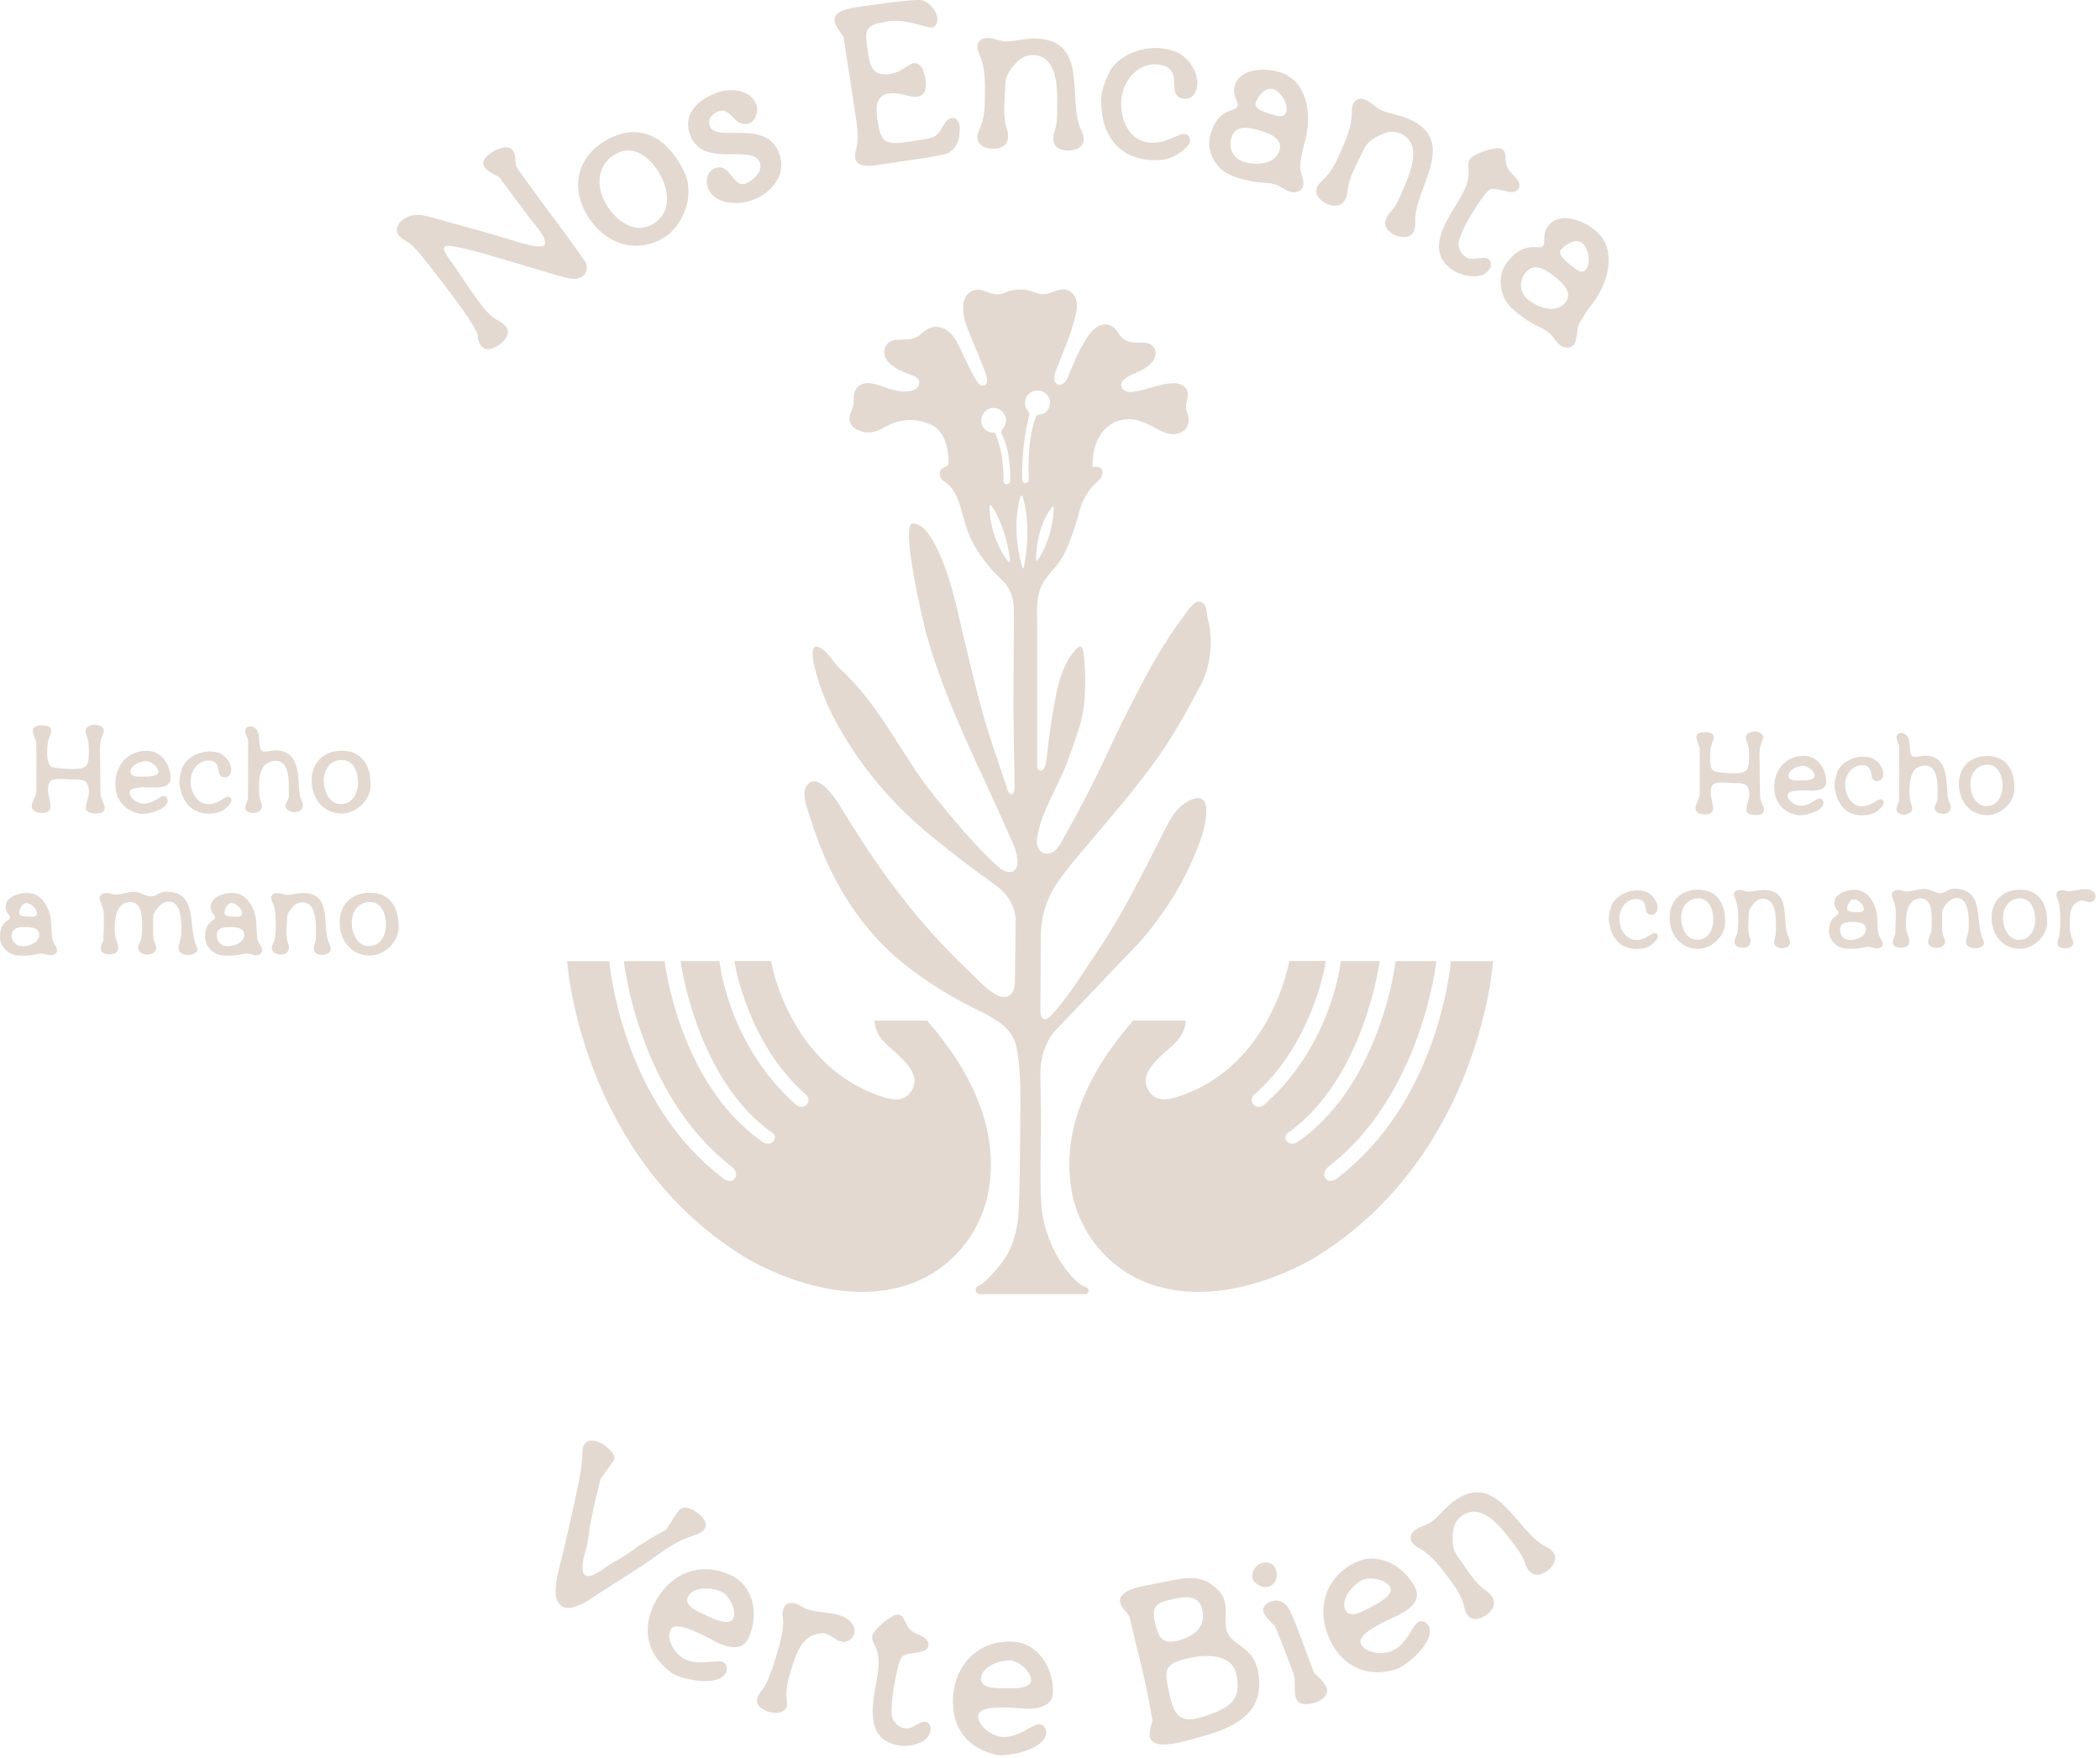 <svg width="405" height="339" viewBox="0 0 405 339" fill="none" xmlns="http://www.w3.org/2000/svg">
<g clip-path="url(#clip0_69_2399)">
<path d="M17.13 152.67C17.13 150.32 15.9 150.34 13.96 150.34C13.16 150.34 12.34 150.23 11.54 150.23C9.94 150.23 9.26 150.55 9.26 152.26C9.26 153.42 9.74 154.52 9.74 155.68C9.74 156.52 8.8 156.8 8.12 156.8C7.28 156.8 6.13 156.5 6.13 155.45C6.13 154.72 6.75 153.9 6.93 153.14C7.02 152.64 7.02 152.11 7.02 151.61C7.02 148.92 7 146.22 7 143.53C7 142.59 6.32 141.82 6.32 140.86C6.32 140.06 7.37 139.9 7.99 139.9C8.67 139.9 9.88 139.97 9.88 140.9C9.88 141.17 9.79 141.42 9.7 141.68C9.2 143.12 9.11 143.51 9.11 145.04C9.11 145.91 9.11 147.32 9.89 147.87C10.3 148.17 13.25 148.33 13.91 148.33C17.06 148.33 17.13 147.53 17.13 144.68C17.13 143.68 17.08 142.85 16.72 141.92C16.61 141.65 16.47 141.37 16.47 141.08C16.47 140.17 17.47 139.78 18.25 139.78C18.93 139.78 20.03 140.1 20.03 140.94C20.03 141.26 19.87 141.56 19.76 141.85C19.35 142.88 19.28 143.56 19.28 144.66C19.28 147.13 19.37 149.59 19.37 152.08C19.37 152.6 19.37 153.13 19.48 153.65C19.62 154.31 20.19 155.13 20.19 155.77C20.19 156.75 19.28 156.89 18.5 156.89C17.82 156.89 16.58 156.8 16.58 155.86C16.58 154.76 17.15 153.76 17.15 152.66L17.13 152.67Z" fill="#E3D9D0"/>
<path d="M32.9 150.07C32.9 151.64 31.26 151.9 30.02 151.9C28.99 151.9 25 151.53 25 152.84C25 154.03 26.64 155.01 27.72 155.01C29.57 155.01 30.76 153.53 31.58 153.53C32.04 153.53 32.33 153.96 32.33 154.4C32.33 156.09 28.86 156.98 27.51 156.98C27.24 156.98 26.96 156.93 26.71 156.87C23.86 156.23 22.24 154.11 22.24 151.19C22.24 147.61 24.61 144.8 28.31 144.8C31.14 144.8 32.9 147.49 32.9 150.1V150.07ZM27.81 149.79C28.43 149.79 30.53 149.79 30.53 148.85C30.53 147.87 29.09 146.8 28.18 146.8C27.11 146.8 25.17 147.55 25.17 148.85C25.17 149.99 27.06 149.79 27.82 149.79H27.81Z" fill="#E3D9D0"/>
<path d="M35.07 148.29C35.71 146.28 38.29 144.93 40.32 144.93C40.85 144.93 41.37 144.98 41.87 145.09C43.26 145.46 44.59 146.96 44.59 148.42C44.59 149.22 44.22 149.93 43.33 149.93C41.23 149.93 43.17 146.69 40.2 146.69C38.12 146.69 36.75 148.72 36.75 150.66C36.75 152.6 37.91 155.09 40.22 155.09C42.11 155.09 43.26 153.65 44.03 153.65C44.42 153.65 44.65 153.99 44.65 154.36C44.65 155.02 43.62 155.84 43.12 156.21C42.34 156.76 41.2 156.94 40.27 156.94C36.78 156.94 35.07 154.47 34.61 151.26C34.59 151.15 34.59 151.05 34.59 150.94C34.59 150.05 34.8 149.14 35.07 148.29Z" fill="#E3D9D0"/>
<path d="M47.83 153.88L47.85 142.65C47.6 142.13 47.3 141.55 47.3 140.98C47.3 140.41 47.76 140.07 48.3 140.07C48.67 140.07 49.01 140.28 49.28 140.5C50.65 141.71 49.35 144.97 51.06 144.97C51.77 144.97 52.43 144.72 53.11 144.72C57.45 144.72 57.52 148.94 57.7 152.18C57.75 152.98 57.77 153.46 58.09 154.19C58.25 154.56 58.41 154.94 58.41 155.35C58.41 156.24 57.63 156.65 56.81 156.65C56.13 156.65 55.08 156.28 55.08 155.44C55.08 154.78 55.7 154.32 55.7 153.52C55.7 151.56 56.09 146.74 53.19 146.74C50.29 146.74 49.95 149.66 49.95 151.97C49.95 152.91 49.97 153.73 50.29 154.62C50.4 154.94 50.52 155.24 50.52 155.58C50.52 156.42 49.47 156.81 48.76 156.81C48.17 156.81 47.28 156.47 47.28 155.74C47.28 155.12 47.83 154.37 47.83 153.87V153.88Z" fill="#E3D9D0"/>
<path d="M71.46 151.07V151.57C71.46 154.33 68.65 156.91 65.94 156.91C62.29 156.91 60.1 153.94 60.1 150.5C60.1 147.06 62.47 144.79 65.92 144.79C69.75 144.79 71.42 147.55 71.47 151.07H71.46ZM69.04 150.94C69.04 148.98 68.22 146.58 65.96 146.58C63.7 146.58 62.44 148.43 62.44 150.57C62.44 152.56 63.47 155.07 65.73 155.07C67.99 155.07 69.04 153.04 69.04 150.94Z" fill="#E3D9D0"/>
<path d="M9.91 178.4C9.91 179.15 9.96 180.77 10.18 181.41C10.36 181.96 11.02 182.73 11.02 183.28C11.02 183.87 10.43 184.24 9.88 184.24C9.26 184.24 8.67 183.92 8.05 183.92C7.52 183.92 7.02 184.03 6.52 184.15C5.84 184.29 5.1 184.33 4.4 184.33C3.87 184.33 3.35 184.31 2.85 184.19C1.34 183.82 0 182.39 0 180.83V180.6C0 177.61 1.96 177.63 1.96 176.95C1.96 176.47 1.07 176.04 1.07 174.96C1.07 172.95 3.58 172.22 5.2 172.22C8.4 172.22 9.83 175.64 9.9 178.38L9.91 178.4ZM7.56 180.24C7.56 178.92 5.89 178.8 4.93 178.8C3.74 178.8 2.24 178.87 2.24 180.44C2.24 181.6 3.11 182.49 4.27 182.49C5.62 182.49 7.56 181.85 7.56 180.23V180.24ZM3.72 176.14C3.72 176.82 5.25 176.8 5.68 176.8C6.23 176.8 7.12 176.91 7.12 176.14C7.12 175.25 5.96 174.18 5.09 174.18C4.22 174.18 3.72 175.39 3.72 176.14Z" fill="#E3D9D0"/>
<path d="M34.99 180.13V179.4C34.99 177.73 34.97 173.9 32.57 173.9C31.15 173.9 30.08 175.32 29.53 176.48C29.55 177.62 29.53 178.76 29.53 179.9C29.53 180.33 29.53 180.77 29.62 181.2C29.73 181.77 30.12 182.27 30.12 182.89C30.12 183.71 29.12 184.12 28.43 184.12C27.65 184.12 26.65 183.73 26.65 182.84C26.65 182.45 26.86 182.09 26.99 181.74C27.36 180.85 27.4 179.91 27.4 178.98C27.4 177.29 27.56 173.98 25.14 173.98C22.72 173.98 22.13 176.65 22.13 178.66V179.82C22.13 180.92 22.81 181.85 22.81 182.92C22.81 183.81 21.85 184.06 21.14 184.06C20.43 184.06 19.43 183.9 19.43 182.96C19.43 182.39 19.7 181.86 19.93 181.34C19.98 179.97 20.04 178.6 20.04 177.21C20.04 175.82 19.93 175.25 19.38 173.92C19.29 173.71 19.2 173.49 19.2 173.26C19.2 172.55 19.88 172.23 20.5 172.23C21.12 172.23 21.69 172.53 22.3 172.53C23.51 172.53 24.65 172.01 25.86 172.01C27.07 172.01 28.03 172.88 29.1 172.88C30.17 172.88 30.9 171.97 31.95 171.97C38.2 171.97 36.24 178.22 37.77 182.17C37.88 182.49 38.09 182.79 38.09 183.13C38.09 183.93 36.81 184.18 36.2 184.18C35.45 184.18 34.42 183.79 34.42 182.9C34.42 181.94 34.97 181.07 34.97 180.12L34.99 180.13Z" fill="#E3D9D0"/>
<path d="M49.46 178.4C49.46 179.15 49.51 180.77 49.73 181.41C49.91 181.96 50.57 182.73 50.57 183.28C50.57 183.87 49.98 184.24 49.43 184.24C48.81 184.24 48.22 183.92 47.6 183.92C47.07 183.92 46.57 184.03 46.07 184.15C45.39 184.29 44.65 184.33 43.95 184.33C43.42 184.33 42.9 184.31 42.4 184.19C40.89 183.82 39.55 182.39 39.55 180.83V180.6C39.55 177.61 41.51 177.63 41.51 176.95C41.51 176.47 40.62 176.04 40.62 174.96C40.62 172.95 43.13 172.22 44.75 172.22C47.95 172.22 49.38 175.64 49.45 178.38L49.46 178.4ZM47.11 180.24C47.11 178.92 45.44 178.8 44.49 178.8C43.3 178.8 41.8 178.87 41.8 180.44C41.8 181.6 42.67 182.49 43.83 182.49C45.18 182.49 47.12 181.85 47.12 180.23L47.11 180.24ZM43.28 176.14C43.28 176.82 44.81 176.8 45.24 176.8C45.79 176.8 46.68 176.91 46.68 176.14C46.68 175.25 45.52 174.18 44.65 174.18C43.78 174.18 43.28 175.39 43.28 176.14Z" fill="#E3D9D0"/>
<path d="M60.72 181.98C60.99 181.16 60.93 180.2 60.93 179.33C60.93 177.46 60.86 174.03 58.26 174.03C57.39 174.03 56.78 174.49 56.25 175.15C55.25 176.41 55.38 176.7 55.31 178.25C55.29 178.77 55.26 179.28 55.26 179.8C55.26 180.51 55.33 181.24 55.56 181.92C55.65 182.19 55.72 182.47 55.72 182.74C55.72 183.68 54.99 184.09 54.14 184.09C53.39 184.09 52.43 183.79 52.43 182.88C52.43 182.47 52.59 182.13 52.75 181.76C53.14 180.82 53.18 179.59 53.18 178.59C53.18 177.2 53.18 175.46 52.61 174.18C52.47 173.86 52.31 173.52 52.31 173.18C52.31 172.52 52.81 172.24 53.41 172.24C54.07 172.24 54.69 172.58 55.35 172.58C56.33 172.58 57.24 172.24 58.45 172.24C64.34 172.24 61.92 178.86 63.52 182.01C63.66 182.31 63.79 182.63 63.79 182.97C63.79 183.84 62.88 184.18 62.15 184.18C61.33 184.18 60.53 183.86 60.53 182.92C60.53 182.58 60.62 182.28 60.71 181.96L60.72 181.98Z" fill="#E3D9D0"/>
<path d="M76.86 178.46V178.96C76.86 181.72 74.05 184.3 71.34 184.3C67.69 184.3 65.5 181.33 65.5 177.89C65.5 174.45 67.87 172.18 71.32 172.18C75.15 172.18 76.82 174.94 76.87 178.46H76.86ZM74.44 178.33C74.44 176.37 73.62 173.97 71.36 173.97C69.1 173.97 67.84 175.82 67.84 177.96C67.84 179.95 68.87 182.46 71.13 182.46C73.39 182.46 74.44 180.43 74.44 178.33Z" fill="#E3D9D0"/>
<path d="M337.35 153.22C337.35 151.01 336.19 151.03 334.36 151.03C333.61 151.03 332.83 150.92 332.08 150.92C330.58 150.92 329.93 151.22 329.93 152.83C329.93 153.93 330.38 154.96 330.38 156.05C330.38 156.84 329.5 157.1 328.85 157.1C328.06 157.1 326.98 156.82 326.98 155.83C326.98 155.14 327.56 154.37 327.73 153.66C327.82 153.19 327.82 152.69 327.82 152.22C327.82 149.69 327.8 147.15 327.8 144.62C327.8 143.74 327.16 143.01 327.16 142.11C327.16 141.36 328.15 141.21 328.73 141.21C329.37 141.21 330.51 141.27 330.51 142.16C330.51 142.42 330.42 142.65 330.34 142.89C329.87 144.24 329.78 144.61 329.78 146.05C329.78 146.87 329.78 148.2 330.51 148.71C330.9 148.99 333.67 149.14 334.29 149.14C337.25 149.14 337.32 148.39 337.32 145.7C337.32 144.75 337.28 143.98 336.93 143.1C336.82 142.84 336.69 142.58 336.69 142.31C336.69 141.45 337.64 141.09 338.37 141.09C339.01 141.09 340.05 141.39 340.05 142.19C340.05 142.49 339.9 142.77 339.79 143.05C339.4 144.02 339.34 144.66 339.34 145.69C339.34 148.01 339.43 150.33 339.43 152.67C339.43 153.16 339.43 153.66 339.54 154.15C339.67 154.77 340.21 155.55 340.21 156.15C340.21 157.07 339.35 157.2 338.62 157.2C337.98 157.2 336.82 157.11 336.82 156.23C336.82 155.2 337.36 154.25 337.36 153.22H337.35Z" fill="#E3D9D0"/>
<path d="M352.2 150.77C352.2 152.25 350.65 152.49 349.49 152.49C348.52 152.49 344.76 152.15 344.76 153.37C344.76 154.49 346.31 155.41 347.32 155.41C349.06 155.41 350.18 154.01 350.95 154.01C351.38 154.01 351.66 154.42 351.66 154.83C351.66 156.42 348.39 157.26 347.13 157.26C346.87 157.26 346.61 157.22 346.38 157.15C343.69 156.55 342.17 154.55 342.17 151.8C342.17 148.43 344.4 145.79 347.88 145.79C350.54 145.79 352.2 148.32 352.2 150.77ZM347.41 150.52C347.99 150.52 349.97 150.52 349.97 149.64C349.97 148.72 348.62 147.71 347.76 147.71C346.75 147.71 344.92 148.42 344.92 149.64C344.92 150.71 346.7 150.52 347.41 150.52Z" fill="#E3D9D0"/>
<path d="M354.24 149.1C354.84 147.21 357.27 145.94 359.18 145.94C359.67 145.94 360.17 145.98 360.64 146.09C361.95 146.43 363.2 147.85 363.2 149.23C363.2 149.98 362.86 150.65 362.02 150.65C360.04 150.65 361.87 147.6 359.08 147.6C357.13 147.6 355.84 149.51 355.84 151.34C355.84 153.17 356.94 155.51 359.11 155.51C360.89 155.51 361.97 154.16 362.7 154.16C363.07 154.16 363.28 154.48 363.28 154.83C363.28 155.45 362.31 156.23 361.84 156.57C361.11 157.09 360.04 157.26 359.15 157.26C355.86 157.26 354.25 154.94 353.82 151.91C353.8 151.8 353.8 151.72 353.8 151.61C353.8 150.77 353.99 149.91 354.25 149.12L354.24 149.1Z" fill="#E3D9D0"/>
<path d="M366.25 154.36L366.27 143.79C366.03 143.3 365.75 142.76 365.75 142.22C365.75 141.68 366.18 141.36 366.7 141.36C367.04 141.36 367.37 141.55 367.62 141.77C368.91 142.91 367.68 145.98 369.3 145.98C369.97 145.98 370.59 145.74 371.23 145.74C375.31 145.74 375.38 149.71 375.55 152.76C375.59 153.51 375.61 153.96 375.92 154.65C376.07 154.99 376.22 155.36 376.22 155.75C376.22 156.59 375.49 156.97 374.72 156.97C374.08 156.97 373.09 156.63 373.09 155.83C373.09 155.21 373.67 154.78 373.67 154.03C373.67 152.18 374.04 147.65 371.31 147.65C368.58 147.65 368.26 150.4 368.26 152.57C368.26 153.45 368.28 154.22 368.58 155.06C368.69 155.36 368.79 155.64 368.79 155.96C368.79 156.75 367.8 157.12 367.14 157.12C366.58 157.12 365.74 156.8 365.74 156.11C365.74 155.53 366.26 154.82 366.26 154.35L366.25 154.36Z" fill="#E3D9D0"/>
<path d="M388.48 151.72V152.19C388.48 154.79 385.84 157.22 383.28 157.22C379.84 157.22 377.78 154.43 377.78 151.18C377.78 147.93 380.01 145.81 383.26 145.81C386.87 145.81 388.44 148.41 388.48 151.72ZM386.21 151.59C386.21 149.74 385.44 147.49 383.31 147.49C381.18 147.49 380 149.23 380 151.25C380 153.12 380.97 155.48 383.09 155.48C385.21 155.48 386.2 153.57 386.2 151.59H386.21Z" fill="#E3D9D0"/>
<path d="M310.7 174.88C311.3 172.99 313.73 171.72 315.64 171.72C316.13 171.72 316.63 171.76 317.1 171.87C318.41 172.21 319.66 173.63 319.66 175.01C319.66 175.76 319.32 176.43 318.48 176.43C316.5 176.43 318.33 173.38 315.54 173.38C313.58 173.38 312.3 175.29 312.3 177.12C312.3 178.95 313.4 181.29 315.57 181.29C317.35 181.29 318.43 179.94 319.16 179.94C319.53 179.94 319.74 180.26 319.74 180.61C319.74 181.23 318.77 182.01 318.3 182.35C317.57 182.87 316.5 183.04 315.61 183.04C312.32 183.04 310.71 180.72 310.28 177.69C310.26 177.58 310.26 177.5 310.26 177.39C310.26 176.55 310.45 175.69 310.71 174.9L310.7 174.88Z" fill="#E3D9D0"/>
<path d="M332.7 177.5V177.97C332.7 180.57 330.06 183 327.5 183C324.06 183 322 180.21 322 176.96C322 173.71 324.23 171.59 327.48 171.59C331.09 171.59 332.66 174.19 332.7 177.5ZM330.43 177.37C330.43 175.52 329.66 173.27 327.53 173.27C325.4 173.27 324.22 175.01 324.22 177.03C324.22 178.9 325.19 181.26 327.31 181.26C329.43 181.26 330.42 179.35 330.42 177.37H330.43Z" fill="#E3D9D0"/>
<path d="M342.31 180.81C342.57 180.04 342.5 179.13 342.5 178.32C342.5 176.56 342.44 173.34 339.99 173.34C339.17 173.34 338.59 173.77 338.1 174.39C337.15 175.57 337.28 175.85 337.22 177.31C337.2 177.8 337.18 178.28 337.18 178.77C337.18 179.44 337.24 180.12 337.46 180.77C337.55 181.03 337.61 181.29 337.61 181.54C337.61 182.42 336.92 182.81 336.13 182.81C335.42 182.81 334.52 182.53 334.52 181.67C334.52 181.28 334.67 180.96 334.82 180.62C335.19 179.74 335.23 178.58 335.23 177.63C335.23 176.32 335.23 174.69 334.69 173.48C334.56 173.18 334.41 172.86 334.41 172.53C334.41 171.91 334.88 171.65 335.44 171.65C336.06 171.65 336.64 171.97 337.27 171.97C338.19 171.97 339.05 171.65 340.19 171.65C345.73 171.65 343.46 177.88 344.96 180.84C345.09 181.12 345.22 181.42 345.22 181.74C345.22 182.56 344.36 182.88 343.67 182.88C342.9 182.88 342.15 182.58 342.15 181.7C342.15 181.38 342.24 181.1 342.32 180.8L342.31 180.81Z" fill="#E3D9D0"/>
<path d="M362.07 177.43C362.07 178.14 362.11 179.66 362.33 180.27C362.5 180.79 363.12 181.52 363.12 182.03C363.12 182.59 362.56 182.93 362.05 182.93C361.47 182.93 360.91 182.63 360.33 182.63C359.84 182.63 359.36 182.74 358.89 182.84C358.25 182.97 357.56 183.01 356.89 183.01C356.4 183.01 355.9 182.99 355.43 182.88C354.01 182.54 352.74 181.18 352.74 179.72V179.51C352.74 176.7 354.59 176.72 354.59 176.07C354.59 175.62 353.75 175.21 353.75 174.2C353.75 172.31 356.11 171.62 357.64 171.62C360.65 171.62 362 174.84 362.07 177.42V177.43ZM359.86 179.17C359.86 177.92 358.29 177.82 357.39 177.82C356.27 177.82 354.86 177.88 354.86 179.37C354.86 180.47 355.68 181.3 356.77 181.3C358.04 181.3 359.86 180.7 359.86 179.17ZM356.25 175.31C356.25 175.95 357.69 175.93 358.1 175.93C358.62 175.93 359.45 176.04 359.45 175.31C359.45 174.47 358.35 173.46 357.54 173.46C356.73 173.46 356.25 174.6 356.25 175.31Z" fill="#E3D9D0"/>
<path d="M379.69 179.07V178.38C379.69 176.81 379.67 173.2 377.41 173.2C376.08 173.2 375.07 174.53 374.55 175.63C374.57 176.7 374.55 177.78 374.55 178.85C374.55 179.26 374.55 179.67 374.64 180.07C374.75 180.61 375.11 181.08 375.11 181.66C375.11 182.43 374.16 182.82 373.52 182.82C372.79 182.82 371.84 182.45 371.84 181.62C371.84 181.25 372.03 180.91 372.16 180.59C372.5 179.75 372.55 178.87 372.55 177.99C372.55 176.4 372.7 173.29 370.42 173.29C368.14 173.29 367.58 175.8 367.58 177.69V178.79C367.58 179.82 368.22 180.7 368.22 181.71C368.22 182.55 367.32 182.78 366.65 182.78C365.98 182.78 365.04 182.63 365.04 181.75C365.04 181.21 365.3 180.72 365.51 180.22C365.55 178.93 365.62 177.64 365.62 176.33C365.62 175.02 365.51 174.48 365 173.24C364.91 173.05 364.83 172.83 364.83 172.62C364.83 171.95 365.47 171.65 366.05 171.65C366.63 171.65 367.17 171.93 367.75 171.93C368.89 171.93 369.96 171.44 371.1 171.44C372.24 171.44 373.14 172.26 374.15 172.26C375.16 172.26 375.85 171.4 376.84 171.4C382.73 171.4 380.88 177.29 382.32 181C382.43 181.3 382.62 181.58 382.62 181.9C382.62 182.65 381.42 182.89 380.84 182.89C380.13 182.89 379.16 182.52 379.16 181.69C379.16 180.79 379.68 179.97 379.68 179.07H379.69Z" fill="#E3D9D0"/>
<path d="M394.79 177.5V177.97C394.79 180.57 392.15 183 389.59 183C386.15 183 384.09 180.21 384.09 176.96C384.09 173.71 386.32 171.59 389.57 171.59C393.18 171.59 394.75 174.19 394.79 177.5ZM392.51 177.37C392.51 175.52 391.74 173.27 389.61 173.27C387.48 173.27 386.3 175.01 386.3 177.03C386.3 178.9 387.27 181.26 389.39 181.26C391.51 181.26 392.5 179.35 392.5 177.37H392.51Z" fill="#E3D9D0"/>
<path d="M396.96 181.06C397.3 180.29 397.33 178.5 397.33 177.62C397.33 176.52 397.31 174.51 396.86 173.52C396.71 173.24 396.6 172.9 396.6 172.57C396.6 171.99 397.07 171.69 397.63 171.69C398.08 171.69 398.49 171.88 398.94 171.88C400.04 171.88 401.11 171.49 402.21 171.49C403.03 171.49 404.14 171.9 404.14 172.89C404.14 173.45 403.67 173.99 403.09 173.99C402.51 173.99 401.99 173.69 401.46 173.69C401.29 173.69 401.09 173.73 400.97 173.8C399.08 174.53 399.19 176.72 399.19 178.42C399.19 179.39 399.25 180.12 399.6 181.02C399.69 181.21 399.86 181.64 399.86 181.86C399.86 182.65 398.89 182.91 398.27 182.91C397.6 182.91 396.79 182.7 396.79 181.88C396.79 181.6 396.88 181.32 396.98 181.06H396.96Z" fill="#E3D9D0"/>
<path d="M193.99 242.39C192.55 244.62 190.46 246.79 189.61 247.43C189.31 247.66 188.99 247.86 188.65 248.02C188.64 248.02 188.62 248.03 188.61 248.04C187.85 248.41 188.11 249.59 188.96 249.6C188.97 249.6 188.98 249.6 189 249.6H208.15C208.79 249.6 209.18 249.64 209.5 249.6C209.92 249.54 209.94 249.01 209.94 249.01C209.99 248.41 209.43 248.26 209 248.07C207.94 247.58 207.18 246.73 206.42 245.87C204.19 243.36 202.62 240.2 201.68 236.99C201.2 235.36 200.89 233.67 200.8 231.98C200.49 225.94 200.85 219.93 200.75 213.88C200.72 212.32 200.69 210.76 200.67 209.2C200.67 208.61 200.65 208.02 200.64 207.43C200.55 201.36 203.77 198.51 203.77 198.51L216.73 184.9C223.29 178.48 228.51 170.55 231.57 161.88C232.33 159.73 234.47 151.8 229.29 154.46C226.36 155.96 225.23 158.91 223.82 161.67C222.53 164.2 221.25 166.74 219.93 169.26C217.34 174.23 214.62 179.15 211.45 183.78C208.64 187.88 205.96 192.49 202.5 196.06C202.33 196.24 202.15 196.41 201.91 196.49C200.57 196.98 200.64 194.98 200.65 194.27L200.73 180.55C200.75 177.1 201.7 173.7 203.56 170.79C204.69 169.03 206.02 167.38 207.34 165.78C212.43 159.67 217.76 153.7 222.46 147.27C225.94 142.51 228.76 137.48 231.5 132.26C234.62 126.31 233.16 120.36 233.16 120.36C232.87 119.38 232.67 117.53 232.67 117.53C232.28 115.68 230.82 116.07 230.82 116.07C229.72 116.66 228.9 118.02 228.17 118.99C227.26 120.2 226.39 121.45 225.56 122.71C223.89 125.24 222.36 127.86 220.92 130.54C217.96 136.05 215.2 141.67 212.59 147.35C210.15 152.4 207.75 157 204.99 161.87C204.35 163 203.75 164.25 202.42 164.58C200.56 165.03 199.77 163.12 199.97 161.8C200.75 156.56 203.86 152.13 205.71 147.26C206.49 145.22 207.23 143.16 207.89 141.08C209.45 136.75 209.45 131.72 209.11 127.19C209.09 126.94 208.95 124.05 208.02 124.79C205.91 126.45 204.76 129.96 204.76 129.96C203.04 134.69 201.88 146.06 201.88 146.06C201.62 148.75 200.79 148.62 200.79 148.62C199.77 148.62 200.02 147.22 200.02 147.22V120.48C200.02 118.2 199.82 115.84 200.58 113.65C201.24 111.75 202.73 110.42 203.94 108.89C205.09 107.44 205.82 105.69 206.47 103.98C207.09 102.33 207.65 100.63 208.07 98.91C209.03 95.08 211.39 93.1 211.39 93.1C212.92 92.01 212.6 90.8 212.6 90.8C212.28 89.71 210.71 90.1 210.71 90.1C210.59 86.03 212.2 81.71 216.68 80.93C218.35 80.64 219.95 81.14 221.44 81.84C222.85 82.5 224.29 83.57 225.88 83.72C226.7 83.8 227.57 83.61 228.23 83.11C229.19 82.38 229.47 81.05 229.08 79.95C228.92 79.49 228.71 79.03 228.72 78.55C228.75 77.01 229.82 75.35 228.03 74.3C227.57 74.03 227.04 73.91 226.51 73.91C223.72 73.91 221.1 75.28 218.35 75.59C217.82 75.65 217.25 75.57 216.79 75.26C216.47 75.05 216.23 74.7 216.22 74.32C216.17 72.9 218.77 72.1 219.77 71.6C221.07 70.96 222.79 69.83 222.86 68.21C222.92 66.57 221.45 66 220.06 66.07C218.91 66.13 217.7 66.09 216.73 65.4C215.75 64.71 215.43 63.42 214.33 62.87C212.36 61.88 210.55 63.61 209.58 65.18C208.04 67.68 206.91 70.35 205.81 73.06C205.54 73.74 204.43 74.8 203.6 73.84C202.98 73.12 203.45 71.92 203.78 71.08C204.92 68.15 206.23 65.31 207.04 62.25C207.49 60.56 208.27 58.31 207 56.79C205.52 55.02 203.79 56.13 202.02 56.63C200.42 57.08 198.97 55.97 197.4 55.86C196.32 55.79 194.95 55.9 193.97 56.4C192.95 56.91 191.85 56.85 190.8 56.47C190.21 56.25 189.62 55.99 189 55.89C187.83 55.71 186.77 56.32 186.2 57.32C185.12 59.21 186.31 62.62 186.31 62.62C186.67 63.52 187.02 64.41 187.38 65.31C188.33 67.69 189.46 70.08 190.23 72.53C190.33 72.87 190.4 73.23 190.34 73.58C190.25 74.12 189.87 74.51 189.31 74.34C188.66 74.14 188.34 73.43 188.02 72.9C187.2 71.56 186.56 70.09 185.87 68.68C185.28 67.47 184.77 66.12 183.96 65.04C183.43 64.33 182.76 63.69 181.93 63.33C180.26 62.61 178.81 63.25 177.57 64.45C176.31 65.67 174.57 65.47 172.96 65.53C170.6 65.61 169.78 68.21 171.36 69.86C172.34 70.87 173.62 71.51 174.91 72.03C175.82 72.39 177.39 72.63 177.29 73.93C177.23 74.79 176.36 75.27 175.6 75.4C173.28 75.81 171.43 74.93 169.3 74.24C167.91 73.79 166.17 73.57 165.15 74.95C164.53 75.8 164.67 76.81 164.62 77.79C164.57 78.74 163.97 79.51 163.84 80.44C163.54 82.65 166.24 83.58 168 83.38C169.42 83.22 170.48 82.38 171.74 81.83C173.07 81.25 174.52 80.97 175.98 81.01C177.27 81.05 178.75 81.48 179.9 82.08C182.24 83.33 182.92 86.59 182.97 89.17C182.97 89.57 182.7 89.95 182.31 90.03C181.25 90.26 180.88 91.56 181.57 92.37C181.79 92.63 182.06 92.84 182.29 92.99C185.08 94.84 185.48 99.34 186.54 102.24C187.63 105.21 189.13 107.33 191.16 109.76C192.13 110.92 193.45 111.89 194.33 113.16C195.42 114.73 195.54 116.68 195.54 118.53L195.43 136.12L195.67 151.78C195.67 153.41 195.01 153.17 195.01 153.17C194.35 152.99 194.17 151.91 194.17 151.91L191.94 145.22C189.52 138.4 187.9 131.34 186.19 124.33C184.68 118.13 183.59 111.76 180.8 105.96C179.98 104.28 178.27 100.95 176.04 100.95C173.52 100.95 178.15 120.5 178.65 122.28C182.42 135.77 189.01 148.23 194.62 161C195.38 162.74 196.37 164.63 196.22 166.58C196.04 168.83 193.83 168.34 192.6 167.26C186.52 161.9 178.33 151.12 178.33 151.12C173.69 144.65 170.06 137.51 164.62 131.62C163.67 130.58 162.66 129.61 161.67 128.62C160.52 127.47 159.65 125.74 158.21 124.95C156.03 123.75 156.81 127.42 156.99 128.2C157.39 129.92 157.9 131.61 158.51 133.26C159.71 136.49 161.31 139.56 163.11 142.5C167.65 149.91 173.23 156.07 179.95 161.54C183.95 164.8 188.07 167.93 192.28 170.92C196.15 173.84 195.88 177.75 195.88 177.75L195.73 189.22C195.83 191.13 194.77 192.98 192.59 192.07C190.5 191.2 188.53 188.86 186.89 187.32C184.95 185.5 183.09 183.61 181.28 181.67C177.62 177.74 174.23 173.57 171.07 169.23C167.77 164.71 164.7 159.88 161.81 155.15C161.05 153.9 158.05 149.47 156.07 151.01C154.12 152.52 155.81 156.23 156.38 158.06C157.25 160.9 158.29 163.68 159.53 166.39C161.94 171.67 165.09 176.63 169.01 180.94C172.41 184.68 176.5 187.78 180.75 190.47C183.48 192.21 186.34 193.74 189.25 195.17C192.68 196.86 195.32 198.66 196 201.8C196.7 205.03 196.8 209.12 196.78 212.36C196.78 212.36 196.74 231.29 196.35 235.04C196.35 235.04 195.93 239.39 194.01 242.36L193.99 242.39ZM191.24 97.56C192.09 98.81 194.05 102.25 194.81 108.12C194.84 108.34 194.56 108.46 194.42 108.29C193.36 106.9 190.91 103.11 190.84 97.69C190.84 97.48 191.12 97.39 191.24 97.57V97.56ZM194.17 93.41C193.81 93.41 193.53 93.12 193.53 92.76C193.53 92.47 193.53 92.19 193.53 91.9C193.53 91.52 193.51 91.14 193.49 90.75C193.47 90.29 193.43 89.84 193.38 89.38C193.33 88.87 193.25 88.35 193.17 87.84C193.07 87.29 192.96 86.74 192.82 86.19C192.67 85.62 192.5 85.05 192.29 84.49C192.2 84.25 192.11 84.01 192.01 83.77C191.99 83.71 191.96 83.65 191.93 83.6C191.89 83.5 191.78 83.46 191.68 83.45C191.62 83.45 191.56 83.45 191.51 83.45C191.43 83.45 191.36 83.44 191.28 83.43C191.28 83.43 191.27 83.43 191.26 83.43C191.04 83.4 190.83 83.34 190.63 83.25C190.24 83.07 189.9 82.79 189.65 82.44C189.4 82.09 189.25 81.65 189.23 81.21C189.23 81.16 189.23 81.12 189.23 81.07C189.23 79.78 190.33 78.68 191.62 78.68C192.91 78.68 194.01 79.75 194.01 81.07C194.01 81.69 193.78 82.25 193.39 82.67C193.12 82.97 193.04 83.39 193.22 83.75C193.9 85.08 194.91 87.9 194.83 92.78C194.83 93.13 194.54 93.41 194.19 93.41H194.17ZM203.22 97.9C203.2 99.33 202.89 103.91 200.11 108.07C200.02 108.21 199.82 108.13 199.82 107.95C199.82 106.32 200.07 101.25 202.95 97.77C203.05 97.65 203.23 97.74 203.23 97.91L203.22 97.9ZM197.18 109.5C196.67 107.8 195.09 101.62 196.8 95.73C196.85 95.55 197.11 95.54 197.18 95.72C197.77 97.33 198.88 102.67 197.42 109.49C197.39 109.62 197.21 109.63 197.17 109.5H197.18ZM197.14 92.52C196.99 86.76 197.99 82.14 198.46 80.3C198.55 79.94 198.49 79.54 198.25 79.26C197.81 78.74 197.59 78.03 197.72 77.27C197.89 76.28 198.71 75.49 199.7 75.34C201.51 75.07 203.11 76.79 202.26 78.7C201.89 79.54 201.35 79.83 200.37 79.96C200.37 79.96 199.95 79.98 199.77 80.41C198.12 84.85 198.34 90.52 198.41 92.49C198.42 92.85 198.13 93.15 197.77 93.15C197.43 93.15 197.14 92.87 197.13 92.53L197.14 92.52Z" fill="#E3D9D0"/>
<path d="M178.8 196.84H168.67C168.74 199.06 169.99 200.54 171.25 201.69C173.75 203.98 177.79 206.96 175.87 210.25C174.53 212.54 172.32 212.22 170.23 211.55C152.04 205.69 148.69 185.35 148.69 185.35H141.66C141.65 186.03 144.28 201.44 155.53 211.22C155.54 211.23 155.71 211.43 155.72 211.45C156.39 212.5 155.35 213.82 154.15 213.42C153.65 213.25 153.16 212.76 153.16 212.76C140.29 201.09 138.75 185.36 138.75 185.36H131.25C131.25 185.36 134.2 208.14 149 218.54C149.41 218.82 149.47 219.2 149.42 219.52C149.31 220.27 148.53 220.75 147.8 220.55C147.26 220.4 146.82 220.07 146.82 220.07C130.84 208.76 128.18 185.37 128.18 185.37H120.31C120.31 185.37 123.06 210.88 140.83 224.79C141.39 225.23 141.62 225.5 141.8 225.86C142.05 226.36 142.1 227.06 141.43 227.55C140.93 227.92 140.13 227.75 139.67 227.42C138.97 226.92 138.25 226.3 137.59 225.75C119.68 210.68 117.58 186.02 117.51 185.38H109.37C109.37 185.38 111.8 222.6 143.25 242.23C143.25 242.23 159.06 252.43 174.11 248.1C182.78 245.61 189.15 238.38 190.69 229.49C192.04 221.67 190.59 210.32 178.8 196.86V196.84Z" fill="#E3D9D0"/>
<path d="M218.53 196.84H228.66C228.59 199.06 227.34 200.54 226.08 201.69C223.58 203.98 219.54 206.96 221.46 210.25C222.8 212.54 225.01 212.22 227.1 211.55C245.29 205.69 248.64 185.35 248.64 185.35H255.67C255.68 186.03 253.05 201.44 241.8 211.22C241.79 211.23 241.62 211.43 241.61 211.45C240.94 212.5 241.98 213.82 243.18 213.42C243.68 213.25 244.17 212.76 244.17 212.76C257.04 201.09 258.58 185.36 258.58 185.36H266.08C266.08 185.36 263.13 208.14 248.33 218.54C247.92 218.82 247.86 219.2 247.91 219.52C248.02 220.27 248.8 220.75 249.53 220.55C250.07 220.4 250.51 220.07 250.51 220.07C266.49 208.76 269.15 185.37 269.15 185.37H277.02C277.02 185.37 274.27 210.88 256.5 224.79C255.94 225.23 255.71 225.5 255.53 225.86C255.28 226.36 255.23 227.06 255.9 227.55C256.4 227.92 257.2 227.75 257.66 227.42C258.36 226.92 259.08 226.3 259.74 225.75C277.65 210.68 279.75 186.02 279.82 185.38H287.96C287.96 185.38 285.53 222.6 254.08 242.23C254.08 242.23 238.27 252.43 223.22 248.1C214.55 245.61 208.18 238.38 206.64 229.49C205.29 221.67 206.74 210.32 218.53 196.86V196.84Z" fill="#E3D9D0"/>
<path d="M92.11 65.17C92.81 64.39 87.83 57.78 87.16 56.89C85.16 54.22 83.11 51.54 80.96 48.93C80.11 47.92 79.48 47.16 78.34 46.52C77.8 46.21 77.23 45.86 76.86 45.36C76.07 44.3 76.78 43.05 77.71 42.36L78.03 42.17C79.94 40.95 81.83 41.54 83.84 42.1C89.35 43.63 94.85 45.08 100.31 46.81C101.18 47.08 104.15 47.9 104.85 47.38C106.07 46.47 102.82 42.94 102.35 42.31L96.24 34.13C95.37 33.65 94.12 33.15 93.53 32.35C92.79 31.36 93.43 30.42 94.28 29.78C95.34 28.99 97.83 27.59 98.92 29.04C99.54 29.86 99.31 31.01 99.52 31.98C99.65 32.5 105.76 40.68 106.3 41.41C106.82 42.1 112.95 50.32 113.07 50.89C113.29 51.8 113.17 52.67 112.37 53.26C111.81 53.68 111.08 53.81 110.38 53.77C107.81 53.63 87.29 46.45 85.84 47.53C85.81 47.55 85.7 47.69 85.66 47.77C85.29 48.3 87.15 50.66 87.42 51.03C89.03 53.32 90.53 55.75 92.23 58.02C93.24 59.37 94.5 61.06 96.03 61.81C96.61 62.1 97.17 62.45 97.57 62.97C98.51 64.22 97.52 65.58 96.46 66.37C95.4 67.16 93.76 67.98 92.77 66.66C92.43 66.2 92.24 65.67 92.11 65.15V65.17Z" fill="#E3D9D0"/>
<path d="M131.5 32.27L131.91 33.08C134.18 37.51 131.79 43.96 127.43 46.2C121.57 49.2 115.61 46.24 112.78 40.7C109.95 35.17 111.9 29.59 117.44 26.75C123.6 23.6 128.54 26.66 131.51 32.27H131.5ZM127.5 34.04C125.89 30.89 122.6 27.72 118.97 29.57C115.34 31.43 114.85 35.43 116.61 38.87C118.24 42.06 121.96 45.25 125.58 43.39C129.32 41.48 129.22 37.41 127.5 34.04Z" fill="#E3D9D0"/>
<path d="M137.95 32.43C140.89 31.37 141.31 36.29 143.79 35.4C145.22 34.88 147.16 33.09 146.54 31.39C145.14 27.52 135.5 32.71 133.07 25.97C131.57 21.83 134.84 19.11 138.4 17.83C140.92 16.92 144.81 17.27 145.87 20.21C146.29 21.37 145.8 23.3 144.53 23.76C141.59 24.82 141.1 20.58 138.59 21.48C137.35 21.93 136.4 22.93 136.9 24.32C138.09 27.61 147.8 22.75 150.29 29.64C151.79 33.78 148.76 37.28 145 38.64C142.25 39.63 137.66 39.41 136.5 36.19C136 34.8 136.43 32.97 137.94 32.43H137.95Z" fill="#E3D9D0"/>
<path d="M165.1 28.74C165.56 27.01 165.42 25.24 165.17 23.49C164.38 18.03 163.5 12.58 162.67 7.13C162.18 6.37 161.06 4.95 160.94 4.09C160.65 2.09 163.86 1.58 165.25 1.38C167.16 1.1 176.77 -0.34 177.96 0.07C179.32 0.58 180.56 1.94 180.77 3.41C180.88 4.18 180.57 5.19 179.72 5.31C178.7 5.46 174.98 3.59 171.31 4.12C166.38 4.84 166.78 5.86 167.45 10.46C167.85 13.23 168.61 14.7 171.75 14.25C173.75 13.96 175.34 12.31 176.03 12.21C177.94 11.93 178.32 14.21 178.52 15.59C178.71 16.89 178.47 18.43 176.93 18.65C175.3 18.89 173.8 17.69 171.39 18.04C168.78 18.42 168.91 21.02 169.21 23.06C169.78 27.01 170.39 28.05 174.63 27.43L177.56 26.96C180.13 26.59 180.58 26.56 181.91 24.25C182.28 23.61 182.75 22.88 183.52 22.77C184.33 22.65 184.93 23.31 185.04 24.05C185.33 26.05 184.75 28.63 182.76 29.54C181.67 30.07 175.39 30.9 173.88 31.12C172.29 31.35 170.71 31.62 169.12 31.85C167.78 32.05 165.19 32.3 164.92 30.42C164.84 29.85 164.96 29.29 165.13 28.73L165.1 28.74Z" fill="#E3D9D0"/>
<path d="M203.46 25C203.97 23.52 203.87 21.79 203.89 20.23C203.93 16.85 203.89 10.68 199.19 10.62C197.63 10.6 196.5 11.41 195.54 12.59C193.7 14.83 193.94 15.37 193.79 18.17C193.74 19.12 193.69 20.02 193.67 20.97C193.65 22.25 193.76 23.57 194.16 24.81C194.32 25.31 194.44 25.8 194.43 26.3C194.41 27.99 193.08 28.71 191.56 28.7C190.2 28.68 188.48 28.13 188.5 26.48C188.5 25.74 188.8 25.12 189.1 24.47C189.82 22.79 189.93 20.57 189.95 18.76C189.98 16.25 190.02 13.12 189.02 10.8C188.78 10.22 188.5 9.6 188.51 8.98C188.52 7.79 189.44 7.3 190.51 7.32C191.7 7.33 192.81 7.96 194 7.98C195.77 8 197.42 7.4 199.61 7.43C210.23 7.56 205.73 19.44 208.54 25.16C208.78 25.7 209.02 26.28 209.01 26.9C208.99 28.46 207.34 29.06 206.02 29.05C204.54 29.03 203.1 28.44 203.12 26.75C203.12 26.13 203.3 25.6 203.47 25.02L203.46 25Z" fill="#E3D9D0"/>
<path d="M213.91 14.01C215.56 10.58 220.5 8.83 224.13 9.34C225.07 9.47 225.99 9.69 226.86 10.02C229.26 11.02 231.24 14.05 230.87 16.65C230.67 18.08 229.84 19.25 228.25 19.03C224.5 18.5 228.78 13.2 223.48 12.45C219.77 11.93 216.81 15.21 216.33 18.68C215.82 22.31 217.3 26.88 221.41 27.46C224.79 27.94 227.19 25.65 228.58 25.85C229.27 25.95 229.59 26.62 229.5 27.27C229.33 28.45 227.29 29.66 226.3 30.19C224.78 30.97 222.69 31.01 221.02 30.78C214.78 29.9 212.34 25.07 212.34 19.21C212.33 19 212.35 18.84 212.38 18.63C212.6 17.04 213.2 15.46 213.9 14.02L213.91 14.01Z" fill="#E3D9D0"/>
<path d="M251.77 26.89C251.4 28.2 250.68 31.03 250.76 32.25C250.81 33.29 251.58 34.96 251.31 35.91C251.02 36.94 249.81 37.28 248.86 37.01C247.79 36.71 246.92 35.86 245.85 35.56C244.94 35.3 244.01 35.25 243.08 35.2C241.82 35.1 240.53 34.82 239.31 34.47C238.4 34.21 237.5 33.91 236.68 33.47C234.24 32.1 232.61 28.94 233.38 26.24L233.49 25.84C234.96 20.65 238.36 21.65 238.69 20.47C238.93 19.64 237.59 18.45 238.12 16.59C239.11 13.1 243.82 13.07 246.64 13.87C252.19 15.44 253 22.09 251.77 26.88V26.89ZM246.78 28.94C247.43 26.64 244.59 25.63 242.93 25.15C240.87 24.57 238.22 23.95 237.45 26.68C236.88 28.7 237.95 30.67 239.97 31.24C242.31 31.9 245.99 31.75 246.79 28.93L246.78 28.94ZM242.15 19.92C241.81 21.11 244.48 21.82 245.23 22.03C246.18 22.3 247.67 22.93 248.05 21.59C248.49 20.05 246.99 17.61 245.49 17.18C243.95 16.74 242.52 18.61 242.15 19.91V19.92Z" fill="#E3D9D0"/>
<path d="M268.35 40.67C269.4 39.52 269.99 37.89 270.63 36.46C272 33.38 274.4 27.68 270.11 25.77C268.68 25.13 267.33 25.43 265.98 26.14C263.4 27.47 263.41 28.06 262.16 30.57C261.74 31.42 261.33 32.23 260.95 33.09C260.43 34.26 260.01 35.51 259.88 36.81C259.83 37.33 259.74 37.83 259.54 38.28C258.85 39.82 257.35 39.96 255.96 39.34C254.72 38.79 253.36 37.6 254.03 36.09C254.33 35.41 254.85 34.97 255.38 34.48C256.71 33.22 257.69 31.22 258.42 29.57C259.44 27.28 260.71 24.42 260.71 21.89C260.71 21.26 260.71 20.58 260.96 20.02C261.45 18.93 262.47 18.85 263.45 19.28C264.54 19.77 265.31 20.78 266.4 21.27C268.02 21.99 269.77 22.1 271.77 22.98C281.47 27.3 272.63 36.43 272.95 42.8C272.95 43.39 272.95 44.02 272.7 44.58C272.06 46.01 270.31 45.9 269.1 45.37C267.75 44.77 266.66 43.65 267.35 42.11C267.6 41.55 267.97 41.12 268.35 40.66V40.67Z" fill="#E3D9D0"/>
<path d="M283.21 32.47C283.15 31.86 283.12 31.26 283.44 30.73C284.05 29.71 288.57 28.1 289.63 28.73C291.08 29.6 289.47 31.47 291.64 33.54C292.36 34.26 293.5 35.33 292.82 36.46C291.85 38.08 288.27 35.65 287.11 36.69C286.1 37.57 284.46 40.23 283.73 41.44C283.18 42.36 280.65 46.65 281.42 47.69C281.62 48.63 282.06 49.18 282.87 49.67C284.11 50.41 285.93 49.3 286.99 49.93C287.66 50.33 287.67 51.2 287.29 51.84C285.98 54.03 282.33 53.38 280.53 52.3C274.7 48.8 278.67 43.07 281.13 38.98C282.38 36.9 283.49 34.97 283.2 32.49L283.21 32.47Z" fill="#E3D9D0"/>
<path d="M307.35 58.24C306.52 59.31 304.79 61.67 304.41 62.84C304.06 63.82 304.15 65.66 303.55 66.44C302.89 67.29 301.64 67.15 300.86 66.55C299.98 65.87 299.49 64.76 298.61 64.08C297.86 63.5 297.02 63.11 296.18 62.72C295.05 62.16 293.96 61.42 292.95 60.63C292.2 60.05 291.48 59.44 290.89 58.72C289.15 56.53 288.82 53 290.53 50.78L290.78 50.45C294.08 46.19 296.86 48.39 297.61 47.41C298.14 46.73 297.35 45.12 298.54 43.6C300.76 40.74 305.15 42.47 307.46 44.26C312.02 47.79 310.28 54.26 307.35 58.24ZM301.96 58.27C303.42 56.38 301.17 54.38 299.81 53.32C298.12 52.01 295.89 50.44 294.15 52.69C292.86 54.35 293.12 56.58 294.78 57.86C296.7 59.35 300.17 60.58 301.96 58.27ZM301.03 48.18C300.27 49.16 302.48 50.81 303.1 51.29C303.88 51.9 305.02 53.04 305.88 51.94C306.86 50.67 306.39 47.86 305.15 46.9C303.88 45.92 301.86 47.11 301.03 48.19V48.18Z" fill="#E3D9D0"/>
<path d="M116.41 278.64C117.18 279.19 119.09 280.63 118.33 281.7L115.79 285.3C114.97 288.75 114.08 292.16 113.6 295.64C113.41 296.77 113.28 297.88 112.97 298.97C112.68 300.02 111.76 303.05 112.84 303.81C113.82 304.5 115.88 302.93 116.67 302.38C117.48 301.8 118.34 301.29 119.23 300.81C120.23 300.25 121.18 299.61 122.12 298.92C124.11 297.45 126.29 296.22 128.48 295.04C129.22 293.85 129.96 292.66 130.79 291.48C131.71 290.17 133.33 290.95 134.37 291.69C135.38 292.4 136.73 293.7 135.8 295.02C135.28 295.76 133.69 296.15 132.86 296.48C129.54 297.62 126.85 300 123.96 301.9C121.09 303.76 118.19 305.59 115.32 307.45C113.79 308.48 110.16 311.06 108.34 309.78C107.97 309.52 107.69 309.12 107.48 308.72C106.73 307.28 107.42 304.09 107.82 302.51C109.11 297.53 110.19 292.5 111.29 287.43C111.74 285.28 112.17 283.11 112.29 280.93C112.32 280.1 112.25 279.19 112.73 278.52C113.58 277.31 115.47 277.98 116.42 278.65L116.41 278.64Z" fill="#E3D9D0"/>
<path d="M144.3 316.01C143.07 318.57 140.2 317.69 138.2 316.73C136.53 315.93 130.32 312.21 129.31 314.33C128.38 316.26 130.29 319.14 132.03 319.98C135.04 321.43 138.12 319.94 139.46 320.58C140.2 320.94 140.35 321.87 140.01 322.58C138.69 325.33 132.35 324.06 130.16 323.01C129.71 322.8 129.31 322.51 128.95 322.2C124.81 318.93 123.84 314.21 126.12 309.46C128.92 303.63 134.97 300.93 140.99 303.82C145.59 306.03 146.34 311.78 144.31 316.01H144.3ZM136.24 311.59C137.24 312.07 140.66 313.71 141.39 312.19C142.16 310.59 140.66 307.73 139.17 307.01C137.43 306.17 133.68 305.88 132.67 307.99C131.78 309.85 135.02 310.99 136.24 311.58V311.59Z" fill="#E3D9D0"/>
<path d="M146.9 326.05C147.97 324.83 149.03 321.58 149.53 319.97C150.15 317.97 151.27 314.26 151 312.19C150.88 311.59 150.88 310.9 151.07 310.31C151.4 309.25 152.44 308.97 153.46 309.29C154.29 309.55 154.92 310.13 155.75 310.39C157.75 311.01 159.94 310.92 161.95 311.54C163.44 312.01 165.26 313.39 164.69 315.2C164.37 316.22 163.2 316.94 162.14 316.6C161.12 316.28 160.31 315.43 159.32 315.12C159.01 315.02 158.63 314.99 158.35 315.03C154.47 315.29 153.42 319.36 152.45 322.46C151.9 324.23 151.6 325.6 151.71 327.45C151.76 327.85 151.83 328.74 151.71 329.13C151.26 330.58 149.34 330.5 148.2 330.15C146.98 329.77 145.61 328.91 146.08 327.42C146.24 326.91 146.56 326.45 146.9 326.04V326.05Z" fill="#E3D9D0"/>
<path d="M168.64 317.22C168.36 316.67 168.12 316.13 168.22 315.52C168.42 314.34 172.05 311.2 173.27 311.41C174.93 311.69 174.12 314.02 176.89 315.16C177.82 315.57 179.27 316.15 179.05 317.45C178.73 319.32 174.51 318.35 173.82 319.73C173.2 320.92 172.63 324 172.4 325.38C172.22 326.44 171.42 331.35 172.51 332.04C173.04 332.84 173.65 333.2 174.58 333.35C176 333.59 177.29 331.89 178.51 332.1C179.28 332.23 179.6 333.04 179.48 333.77C179.05 336.29 175.42 337 173.35 336.65C166.65 335.51 168.27 328.72 169.08 324.02C169.49 321.63 169.82 319.43 168.65 317.22H168.64Z" fill="#E3D9D0"/>
<path d="M203.07 326.42C202.97 329.26 200 329.61 197.77 329.54C195.92 329.48 188.74 328.57 188.66 330.92C188.59 333.06 191.49 334.93 193.42 335C196.75 335.11 198.98 332.51 200.47 332.56C201.29 332.59 201.8 333.39 201.77 334.17C201.67 337.22 195.36 338.61 192.93 338.53C192.44 338.51 191.95 338.41 191.5 338.28C186.4 336.95 183.6 333.03 183.78 327.76C184 321.3 188.45 316.38 195.12 316.61C200.22 316.78 203.23 321.75 203.07 326.44V326.42ZM193.91 325.62C195.02 325.66 198.81 325.79 198.86 324.1C198.92 322.33 196.39 320.31 194.75 320.25C192.82 320.18 189.27 321.42 189.19 323.77C189.12 325.83 192.55 325.57 193.91 325.62Z" fill="#E3D9D0"/>
<path d="M242.55 322.08C244.27 329.84 238.77 332.96 232.25 334.78C230.74 335.2 229.2 335.67 227.63 336.02C226.06 336.37 222.24 337.22 221.74 334.92C221.57 334.16 222.07 332.61 222.27 331.81C221.78 329.05 221.26 326.3 220.64 323.53C219.81 319.79 218.78 316.1 217.95 312.36C217.58 310.67 216.4 310.68 216.03 309.03C215.58 307.02 219.07 306.2 220.44 305.9C221.93 305.57 223.43 305.32 224.93 305.03C228.96 304.18 232.02 303.54 235.13 306.9C235.73 307.53 236.08 308.33 236.27 309.18C236.64 310.83 236.13 312.54 236.5 314.19C237.24 317.53 241.47 317.18 242.55 322.08ZM222.73 312.78C223.29 315.31 223.83 317.17 226.93 316.49C229.86 315.84 232.65 313.95 231.9 310.58C231.16 307.24 228.24 307.98 225.75 308.53C223.02 309.14 222.08 309.85 222.73 312.79V312.78ZM233.36 330.66C237.54 329.14 239.46 327.54 238.41 322.83C237.52 318.81 232.27 319.13 229.18 319.82C224.44 320.87 224.49 322.08 225.47 326.46C226.13 329.43 226.85 332.31 230.63 331.47C231.55 331.26 232.46 330.98 233.36 330.65V330.66Z" fill="#E3D9D0"/>
<path d="M241.77 304.85C241.07 303.79 241.86 302.01 243.21 301.51C246.86 300.33 247.43 306.14 243.82 306.11C243.21 306.11 242.13 305.46 241.77 304.85ZM249.39 322.58C248.29 319.61 247.1 316.62 245.9 313.64C245.2 312.93 244.02 311.88 243.69 310.99C243.32 309.99 244.29 309.19 245.11 308.88C246.38 308.41 247.57 308.88 248.35 309.92C249.25 311.04 252.57 320.48 253.41 322.62C254.21 323.47 255.41 324.34 255.82 325.46C256.35 326.89 255.08 327.84 253.88 328.29C252.72 328.72 250.55 329.13 249.97 327.59C249.41 326.08 250.05 324.36 249.39 322.58Z" fill="#E3D9D0"/>
<path d="M272.91 306.17C274.2 308.7 271.76 310.45 269.78 311.46C268.13 312.3 261.41 314.98 262.48 317.08C263.45 318.99 266.9 319.22 268.62 318.34C271.59 316.83 272.28 313.47 273.61 312.8C274.34 312.43 275.18 312.88 275.53 313.58C276.91 316.29 272.07 320.57 269.9 321.67C269.46 321.89 268.98 322.05 268.52 322.14C263.41 323.45 259.07 321.36 256.68 316.67C253.75 310.91 255.26 304.45 261.21 301.43C265.76 299.11 270.79 302 272.92 306.18L272.91 306.17ZM264.51 309.89C265.5 309.39 268.88 307.67 268.11 306.16C267.31 304.58 264.12 304.04 262.65 304.78C260.93 305.66 258.42 308.46 259.49 310.55C260.42 312.38 263.3 310.5 264.51 309.89Z" fill="#E3D9D0"/>
<path d="M294 301.22C293.51 299.74 292.38 298.42 291.44 297.17C289.42 294.46 285.63 289.59 281.87 292.4C280.62 293.34 280.22 294.66 280.17 296.18C280.07 299.08 280.59 299.36 282.17 301.68C282.7 302.46 283.21 303.21 283.78 303.97C284.54 304.99 285.43 305.98 286.5 306.72C286.93 307.02 287.32 307.34 287.62 307.74C288.63 309.09 288.02 310.47 286.8 311.39C285.71 312.2 284.01 312.81 283.02 311.49C282.58 310.9 282.44 310.23 282.28 309.53C281.83 307.76 280.57 305.93 279.48 304.48C277.98 302.47 276.11 299.96 273.9 298.73C273.36 298.42 272.76 298.09 272.39 297.6C271.68 296.64 272.11 295.71 272.96 295.07C273.92 294.36 275.18 294.19 276.13 293.47C277.55 292.41 278.5 290.93 280.25 289.63C288.76 283.28 292.41 295.46 298.12 298.29C298.64 298.57 299.18 298.89 299.55 299.38C300.49 300.63 299.54 302.11 298.48 302.9C297.29 303.79 295.79 304.19 294.78 302.83C294.41 302.34 294.22 301.81 294.01 301.25L294 301.22Z" fill="#E3D9D0"/>
</g>
<defs>
<clipPath id="clip0_69_2399">
<rect width="404.13" height="338.52" fill="white"/>
</clipPath>
</defs>
</svg>

